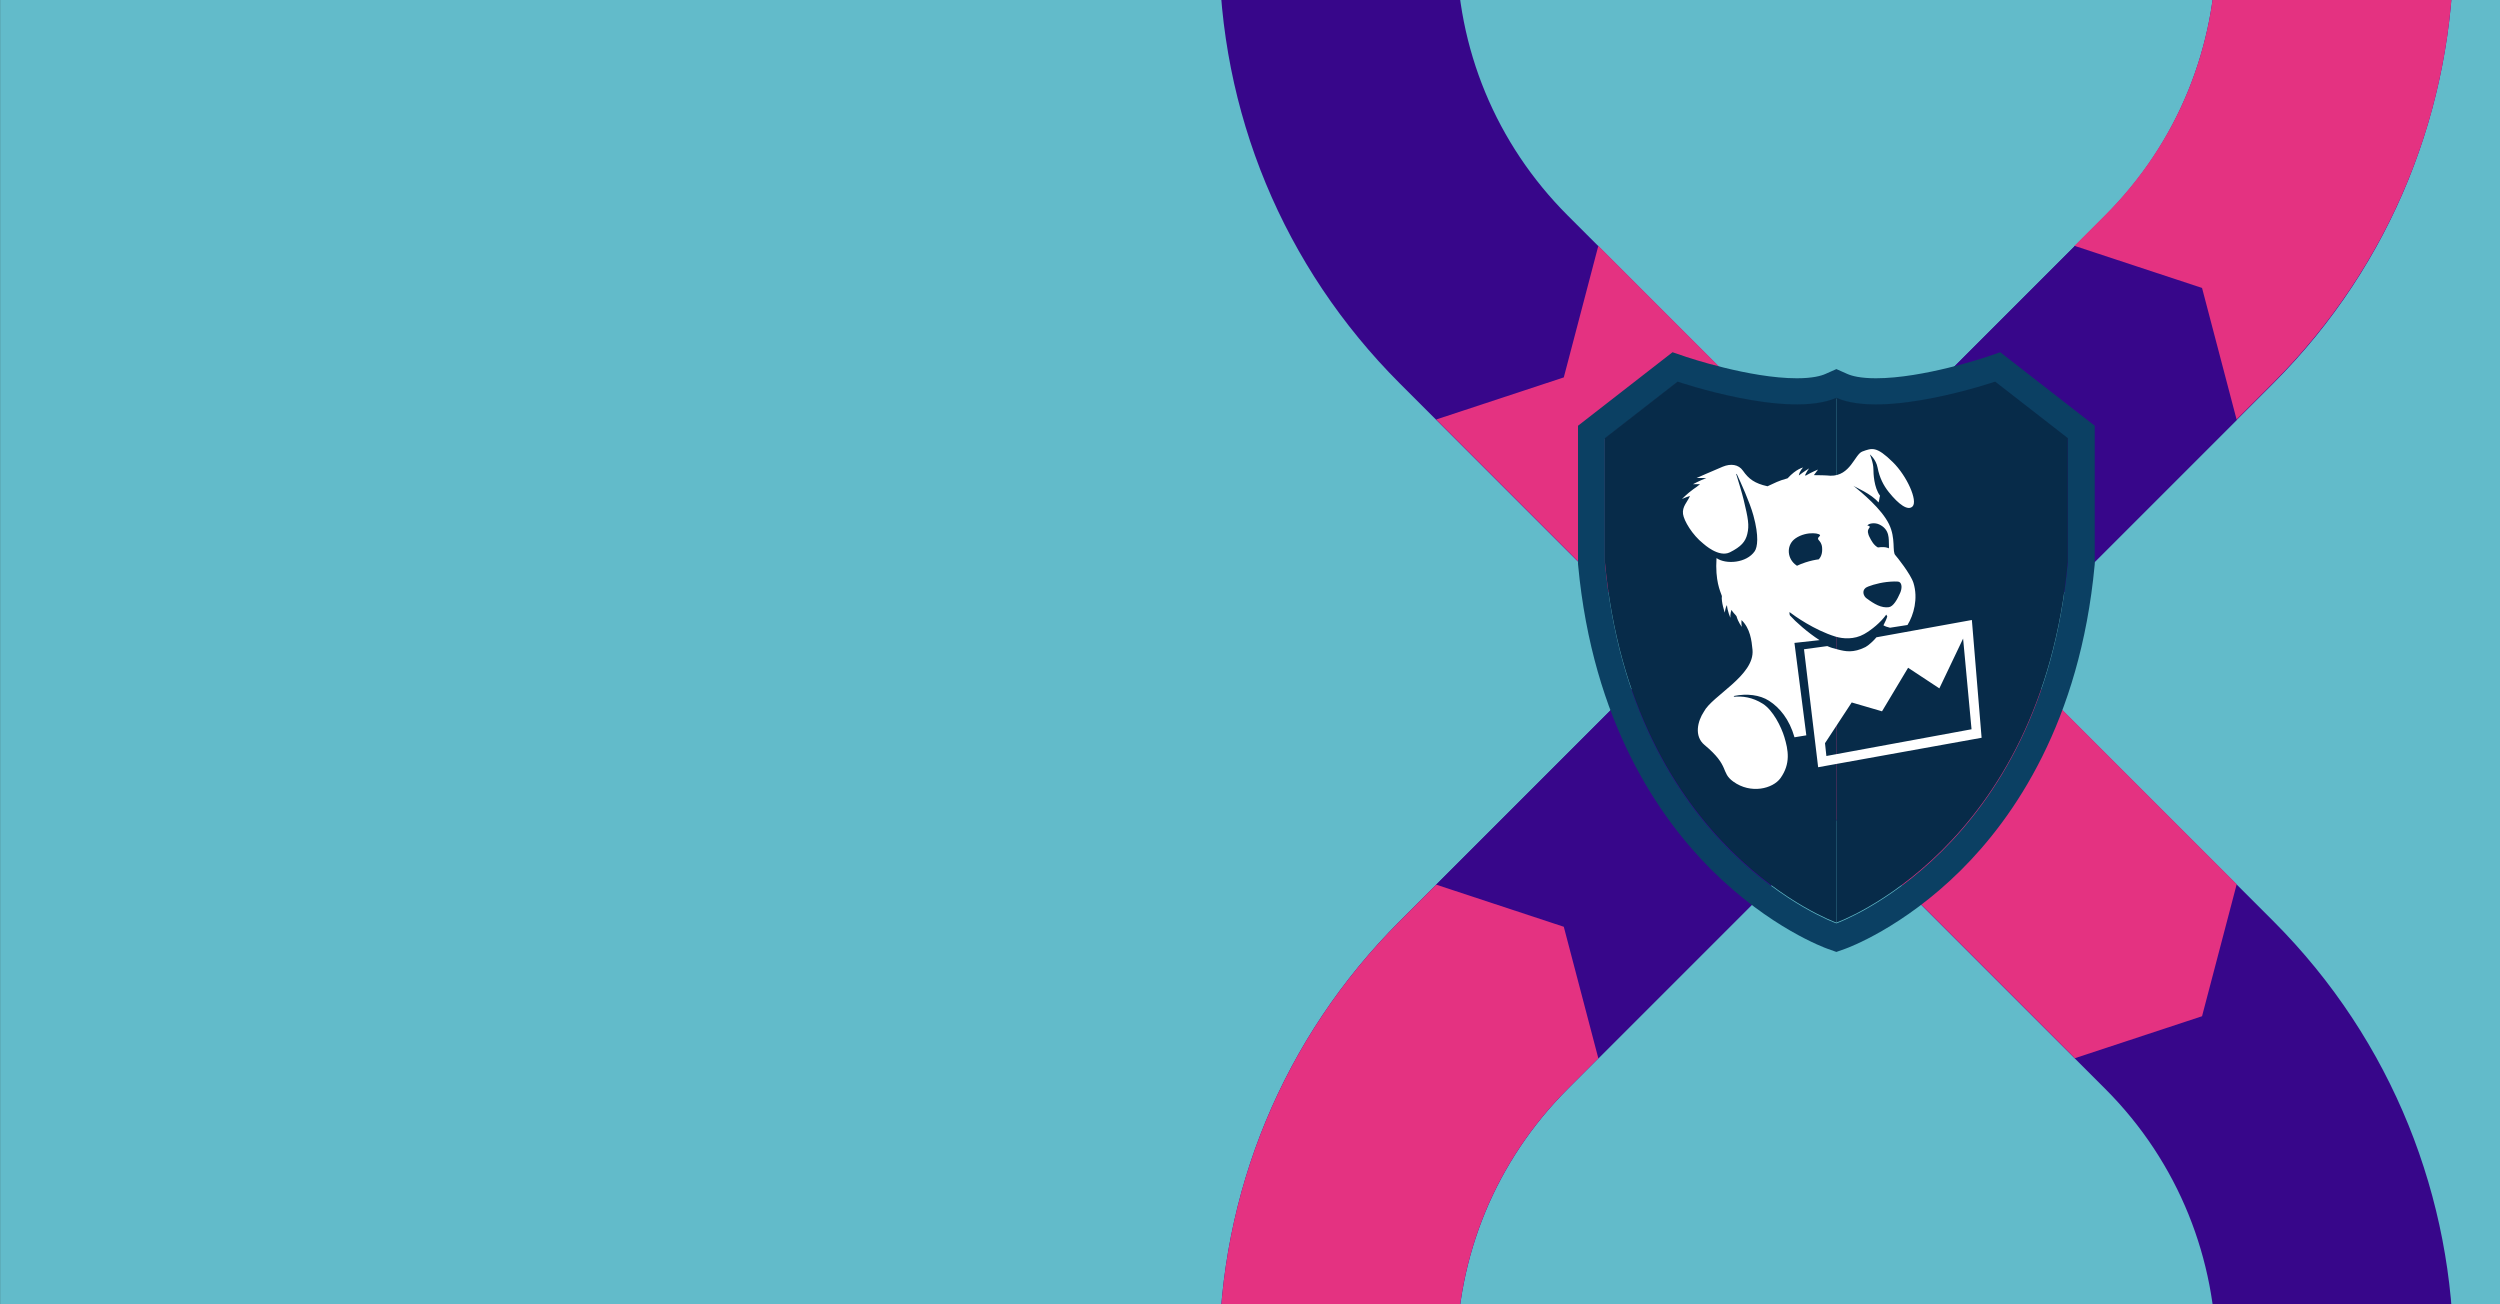 <?xml version="1.0" encoding="UTF-8"?>
<svg id="Layer_4" data-name="Layer 4" xmlns="http://www.w3.org/2000/svg" xmlns:xlink="http://www.w3.org/1999/xlink" viewBox="0 0 1200 626">
  <rect x="0" y="0" width="1200" height="626" fill="#333333" stroke="none"/>
  <defs>
    <style>
      .cls-1 {
        fill: #37068a;
      }

      .cls-2 {
        fill: none;
      }

      .cls-3 {
        fill: #0b4063;
      }

      .cls-4 {
        fill: #e43281;
      }

      .cls-5 {
        clip-path: url(#clippath-1);
      }

      .cls-6 {
        clip-path: url(#clippath-2);
      }

      .cls-7 {
        fill: #fff;
      }

      .cls-8 {
        fill: #072b49;
      }

      .cls-9 {
        fill: #62bbca;
      }

      .cls-10 {
        fill: #2d4055;
      }

      .cls-11 {
        fill: #f4bb4c;
      }

      .cls-12 {
        clip-path: url(#clippath);
      }
    </style>
    <clipPath id="clippath">
      <rect class="cls-2" x="567.12" y="-790.91" width="632.88" height="626.04"/>
    </clipPath>
    <clipPath id="clippath-1">
      <rect class="cls-2" x="567.12" y="-.04" width="632.88" height="626.04"/>
    </clipPath>
    <clipPath id="clippath-2">
      <rect class="cls-2" x="732.26" y="691.64" width="707.69" height="700.04"/>
    </clipPath>
  </defs>
  <g class="cls-12">
    <g>
      <path class="cls-1" d="M1177.74-139.27c0,75.89-28.89,151.78-86.66,209.56-115.55,115.55-303.56,115.55-419.11,0-55.97-55.97-86.8-130.4-86.8-209.55s30.83-153.58,86.8-209.56l128.96-128.96-128.96-128.96c-55.97-55.97-86.8-130.4-86.8-209.56s30.83-153.58,86.8-209.56c55.97-55.97,130.39-86.8,209.55-86.8s153.58,30.83,209.56,86.8c115.55,115.55,115.55,303.56,0,419.11l-128.97,128.96,128.97,128.96c57.77,57.78,86.66,133.67,86.66,209.55ZM699.15-139.27c0,48.72,18.97,94.52,53.42,128.96,71.11,71.11,186.82,71.11,257.93,0,35.55-35.55,53.33-82.26,53.33-128.96,0-46.71-17.77-93.4-53.33-128.96l-128.96-128.97-128.96,128.97c-34.45,34.45-53.42,80.25-53.42,128.96ZM881.53-558.38l128.96-128.97c71.11-71.11,71.11-186.82,0-257.93-34.45-34.45-80.25-53.42-128.96-53.42s-94.52,18.97-128.96,53.42c-34.45,34.45-53.42,80.25-53.42,128.96s18.97,94.52,53.42,128.96l128.96,128.97Z"/>
      <path class="cls-11" d="M671.98,70.15c-1-1-1.97-2.02-2.95-3.03l77.92-83.47c1.83,2,3.7,3.98,5.62,5.91,34.45,34.45,80.25,53.42,128.96,53.42s94.52-18.97,128.96-53.42c1.91-1.91,3.74-3.87,5.55-5.84l77.92,83.48c-.96.98-1.9,1.98-2.88,2.95-55.97,55.97-130.4,86.8-209.56,86.8s-153.58-30.83-209.55-86.8Z"/>
      <path class="cls-4" d="M585.17-139.27c0,77.71,29.73,150.85,83.78,206.46l77.92-83.47c-30.83-33.68-47.73-77.03-47.73-122.99,0-48.72,18.97-94.52,53.42-128.96l14.63-14.63-77.82-83.36-17.4,17.4c-55.97,55.97-86.8,130.4-86.8,209.56Z"/>
      <polygon class="cls-11" points="746.88 -15.99 682.02 1.39 669.04 67.27 669.53 67.77 746.88 -15.99 746.88 -15.99"/>
      <polygon class="cls-10" points="1016.06 -16.13 1031.2 46.6 1093.92 67.35 1097.9 63.24 1019.53 -20.03 1016.06 -16.13"/>
    </g>
  </g>
  <rect class="cls-9" x=".05" y="-.04" width="1200" height="626"/>
  <g class="cls-5">
    <g>
      <path class="cls-1" d="M1177.74,651.59c0,75.89-28.89,151.78-86.66,209.56-115.55,115.55-303.56,115.55-419.11,0-55.97-55.97-86.8-130.4-86.8-209.55s30.83-153.58,86.8-209.56l128.96-128.96-128.96-128.96c-55.97-55.97-86.8-130.4-86.8-209.56s30.83-153.58,86.8-209.56c55.97-55.97,130.39-86.8,209.55-86.8s153.58,30.83,209.56,86.8c115.55,115.55,115.55,303.56,0,419.11l-128.97,128.96,128.97,128.96c57.77,57.78,86.66,133.67,86.66,209.55ZM699.15,651.6c0,48.72,18.97,94.52,53.42,128.96,71.11,71.11,186.82,71.11,257.93,0,35.55-35.55,53.33-82.26,53.33-128.96,0-46.71-17.77-93.4-53.33-128.96l-128.96-128.97-128.96,128.97c-34.45,34.45-53.42,80.25-53.42,128.96ZM881.53,232.49l128.96-128.97c71.11-71.11,71.11-186.82,0-257.93-34.45-34.45-80.25-53.42-128.96-53.42s-94.52,18.97-128.96,53.42c-34.45,34.45-53.42,80.25-53.42,128.96s18.97,94.52,53.42,128.96l128.96,128.97Z"/>
      <polygon class="cls-1" points="689.38 424.64 767.2 508 1073.68 201.52 995.86 118.16 689.38 424.64"/>
      <polygon class="cls-4" points="689.38 201.38 767.2 118.01 1073.68 424.49 995.86 507.86 689.38 201.38"/>
      <path class="cls-4" d="M585.17,651.6c0,77.71,29.73,150.85,83.78,206.46l77.92-83.47c-30.83-33.68-47.73-77.03-47.73-122.99,0-48.72,18.97-94.52,53.42-128.96l14.63-14.63-77.82-83.36-17.4,17.4c-55.97,55.97-86.8,130.4-86.8,209.56Z"/>
      <path class="cls-4" d="M1177.76-25.6c0-77.71-29.73-150.85-83.78-206.46l-77.92,83.47c30.83,33.68,47.73,77.03,47.73,122.99,0,48.72-18.97,94.52-53.42,128.96l-14.63,14.63,77.82,83.36,17.4-17.4c55.97-55.97,86.8-130.4,86.8-209.56Z"/>
      <polygon class="cls-1" points="995.74 118 1056.98 138.21 1073.56 201.36 1009.86 187.91 995.74 118"/>
      <polygon class="cls-4" points="689.38 424.64 750.62 444.85 767.2 508 703.5 494.54 689.38 424.64"/>
      <polygon class="cls-4" points="995.74 508 1056.98 487.79 1073.56 424.64 1009.86 438.09 995.74 508"/>
      <polygon class="cls-1" points="689.38 201.36 750.62 181.15 767.2 118 703.5 131.46 689.38 201.36"/>
    </g>
    <g>
      <path class="cls-3" d="M960.11,169.07l-6.6,2.25c-.3.1-30.28,10.25-53.05,10.25-7.5,0-11.62-1.13-13.75-2.08l-5.25-2.33-5.25,2.33c-2.13.95-6.25,2.08-13.75,2.08-22.68,0-52.75-10.15-53.05-10.25l-6.6-2.25-45.37,35.29v66.35l.06.6c7.03,75.26,38.77,121.13,64.15,146.35,27.89,27.72,54.37,37.33,55.49,37.73l4.32,1.54,4.32-1.54c1.11-.4,27.59-10.01,55.49-37.73,25.38-25.23,57.12-71.1,64.15-146.35l.06-.6v-66.35l-45.37-35.29ZM992.56,270.11c-12.92,138.23-111.1,173.11-111.1,173.11,0,0-98.18-34.88-111.1-173.11v-59.43l34.88-27.13s52.97,18.09,76.22,7.75c23.25,10.33,76.22-7.75,76.22-7.75l34.88,27.13v59.43Z"/>
      <g>
        <path class="cls-8" d="M805.24,183.17l-34.88,27.13v59.43c12.92,138.23,111.1,173.11,111.1,173.11v-251.92c-23.25,10.33-76.22-7.75-76.22-7.75Z"/>
        <path class="cls-8" d="M957.68,183.17s-52.97,18.09-76.22,7.75v251.92s98.18-34.88,111.1-173.11v-59.43l-34.88-27.13Z"/>
      </g>
    </g>
    <path class="cls-7" d="M946.49,297.6l-45.8,8.3c-1.13,1.46-3.94,4.03-5.29,4.7-5.79,2.91-9.7,2.07-13.07,1.19-2.17-.55-3.43-.86-5.23-1.67l-11.18,1.53,6.79,56.62,78.46-14.14-4.67-56.53ZM876.66,362.88l-.66-6.15,12.82-19.55,14.55,4.25,12.52-20.9,15,9.89,11.4-23.9,4.05,43.53-69.68,12.83ZM873.37,307.26c-5.66-3.63-11.51-8.84-14.06-11.72-.43-.32-.36-1.76-.36-1.76,2.31,1.8,11.89,8.64,22.02,11.77,3.57,1.1,9.05,1.52,13.81-1.18,3.64-2.06,8.01-5.65,10.62-9.35l.48.83c-.02.55-1.22,3.23-1.83,4.31,1.1.64,1.93.81,3.16,1.15l8.39-1.31c3.01-4.86,5.17-12.71,2.87-20.17-1.32-4.28-8.16-12.8-8.65-13.28-1.72-1.65.29-8.04-3.12-15-3.61-7.36-12.99-15.05-17.07-18.39,1.2.88,8.6,3.86,12.05,8.02.32-.43.46-2.66.75-3.23-2.96-3.88-3.19-10.78-3.19-12.62,0-3.38-1.72-7.22-1.72-7.22,0,0,2.97,2.34,3.73,6.38.9,4.78,2.83,8.55,5.38,11.73,4.82,6.01,9.18,9.1,11.39,6.88,2.63-2.67-2.67-14.61-9.46-21.27-7.91-7.77-9.98-6.77-14.62-5.11-3.7,1.32-5.71,11.84-15.36,11.63-1.64-.19-5.85-.29-7.93-.28,1.09-1.52,2.02-2.69,2.02-2.69,0,0-3.24,1.3-6,2.96l-.22-.32c.93-1.96,1.93-3.2,1.93-3.2,0,0-2.59,1.56-4.95,3.42.43-2.34,2.06-3.83,2.06-3.83,0,0-3.27.59-7.44,5.18-4.74,1.29-5.88,2.15-9.65,3.82-6.13-1.34-9.03-3.5-11.79-7.48-2.1-3.03-5.84-3.5-9.66-1.93-5.56,2.31-12.61,5.46-12.61,5.46,0,0,2.29-.09,4.69.02-3.27,1.24-6.43,2.95-6.43,2.95,0,0,1.53-.05,3.43-.02-1.31,1.09-2.03,1.6-3.27,2.43-3,2.17-5.43,4.69-5.43,4.69,0,0,2.04-.93,3.86-1.45-1.28,2.93-3.81,5.08-3.34,8.66.45,3.27,4.46,10.01,9.65,14.14.45.36,7.53,6.91,12.87,4.22,5.34-2.68,7.44-5.08,8.32-8.75,1.03-4.22.44-7.4-1.76-16.55-.73-3.02-2.62-9.24-3.54-12.21l.21-.15c1.75,3.68,6.21,13.4,8.01,19.92,2.81,10.17,1.93,15.33.65,17.23-3.88,5.71-13.82,6.46-18.34,3.3-.69,10.95,1.76,15.78,2.58,18.2-.41,2.79,1.4,7.98,1.4,7.98,0,0,.21-2.36,1.03-3.6.22,2.77,1.62,6.06,1.62,6.06,0,0-.08-2.03.55-3.79.89,1.51,1.55,1.88,2.4,3.01.84,2.96,2.55,5.13,2.55,5.13,0,0-.28-1.59-.12-3.24,4.14,3.98,4.86,9.79,5.27,14.25,1.16,12.28-19.35,22.03-23.33,29.71-3.01,4.55-4.81,11.74.29,15.98,12.34,10.24,7.6,13.07,13.77,17.56,8.47,6.17,19.07,3.41,22.68-1.61,5.02-7,3.73-13.6,1.87-19.77-1.46-4.83-5.42-12.85-10.33-15.95-5.01-3.17-9.88-3.77-14.01-3.34l.38-.44c5.94-1.18,12.14-.53,16.63,2.36,5.1,3.28,9.76,8.9,12.2,17.51,2.76-.4,3.16-.57,5.68-.93l-5.7-44.37,12.06-1.33ZM901.98,251.71c5.25,2.44,4.56,7.09,4.71,9.82.04.78.03,1.31-.04,1.68-.73-.39-1.88-.68-3.69-.6-.54.02-1.05.08-1.56.17-1.94-1.04-3.09-3.07-4.15-5.23-.1-.2-.17-.38-.24-.55-.03-.08-.07-.17-.09-.24-.01-.04-.02-.07-.04-.11-.58-1.84-.19-2.21.06-2.78.25-.58,1.2-1.06-.2-1.54-.12-.04-.27-.07-.44-.1.92-1.15,3.71-1.43,5.69-.51ZM895.5,282.18c1.02-.79,5.67-2.29,9.98-2.8,2.26-.27,5.48-.42,6.17-.04,1.36.75,1.36,3.09.43,5.24-1.36,3.13-3.29,6.58-5.46,6.87-3.55.47-6.92-1.45-10.76-4.32-1.37-1.02-2.21-3.52-.36-4.95ZM861.82,258.42c5.64-3.85,12.91-2.33,11.69-1.18-2.32,2.21.77,1.56,1.1,5.63.25,3-.73,4.66-1.58,5.6-1.76.23-3.9.66-6.47,1.5-1.52.49-2.85,1.05-4.01,1.6-.31-.2-.64-.44-1.03-.78-3.98-3.45-3.85-9.53.31-12.36Z"/>
  </g>
  <g class="cls-6">
    <g>
      <path class="cls-1" d="M1415.05,1420.3c0,84.86-32.3,169.72-96.9,234.33-129.21,129.21-339.44,129.21-468.65,0-62.59-62.59-97.06-145.81-97.06-234.32s34.47-171.73,97.06-234.33l144.21-144.21-144.21-144.21c-62.59-62.59-97.06-145.81-97.06-234.33s34.47-171.73,97.06-234.33c62.59-62.59,145.81-97.06,234.32-97.06s171.73,34.47,234.33,97.06c129.2,129.21,129.2,339.44,0,468.65l-144.21,144.21,144.21,144.21c64.6,64.6,96.9,149.46,96.9,234.32ZM879.89,1420.3c0,54.47,21.21,105.69,59.73,144.21,79.52,79.52,208.9,79.52,288.41,0,39.75-39.75,59.63-91.99,59.64-144.21,0-52.23-19.87-104.44-59.64-144.21l-144.21-144.21-144.21,144.21c-38.52,38.52-59.73,89.73-59.73,144.21ZM1083.83,951.65l144.21-144.21c79.51-79.51,79.51-208.9,0-288.41-38.52-38.52-89.73-59.73-144.21-59.73s-105.69,21.21-144.21,59.73c-38.52,38.52-59.73,89.73-59.73,144.21s21.21,105.69,59.73,144.21l144.21,144.21Z"/>
      <path class="cls-11" d="M849.52,428.9c-1.12,1.12-2.2,2.25-3.3,3.38l87.13,93.34c2.05-2.23,4.13-4.45,6.29-6.6,38.52-38.52,89.73-59.73,144.21-59.73s105.69,21.21,144.21,59.73c2.13,2.13,4.18,4.32,6.2,6.53l87.13-93.34c-1.07-1.1-2.13-2.21-3.22-3.3-62.59-62.59-145.81-97.06-234.33-97.06s-171.73,34.47-234.32,97.06Z"/>
      <polygon class="cls-11" points="933.26 525.39 860.73 505.96 846.22 432.28 846.76 431.72 933.26 525.39 933.26 525.39"/>
    </g>
  </g>
</svg>
